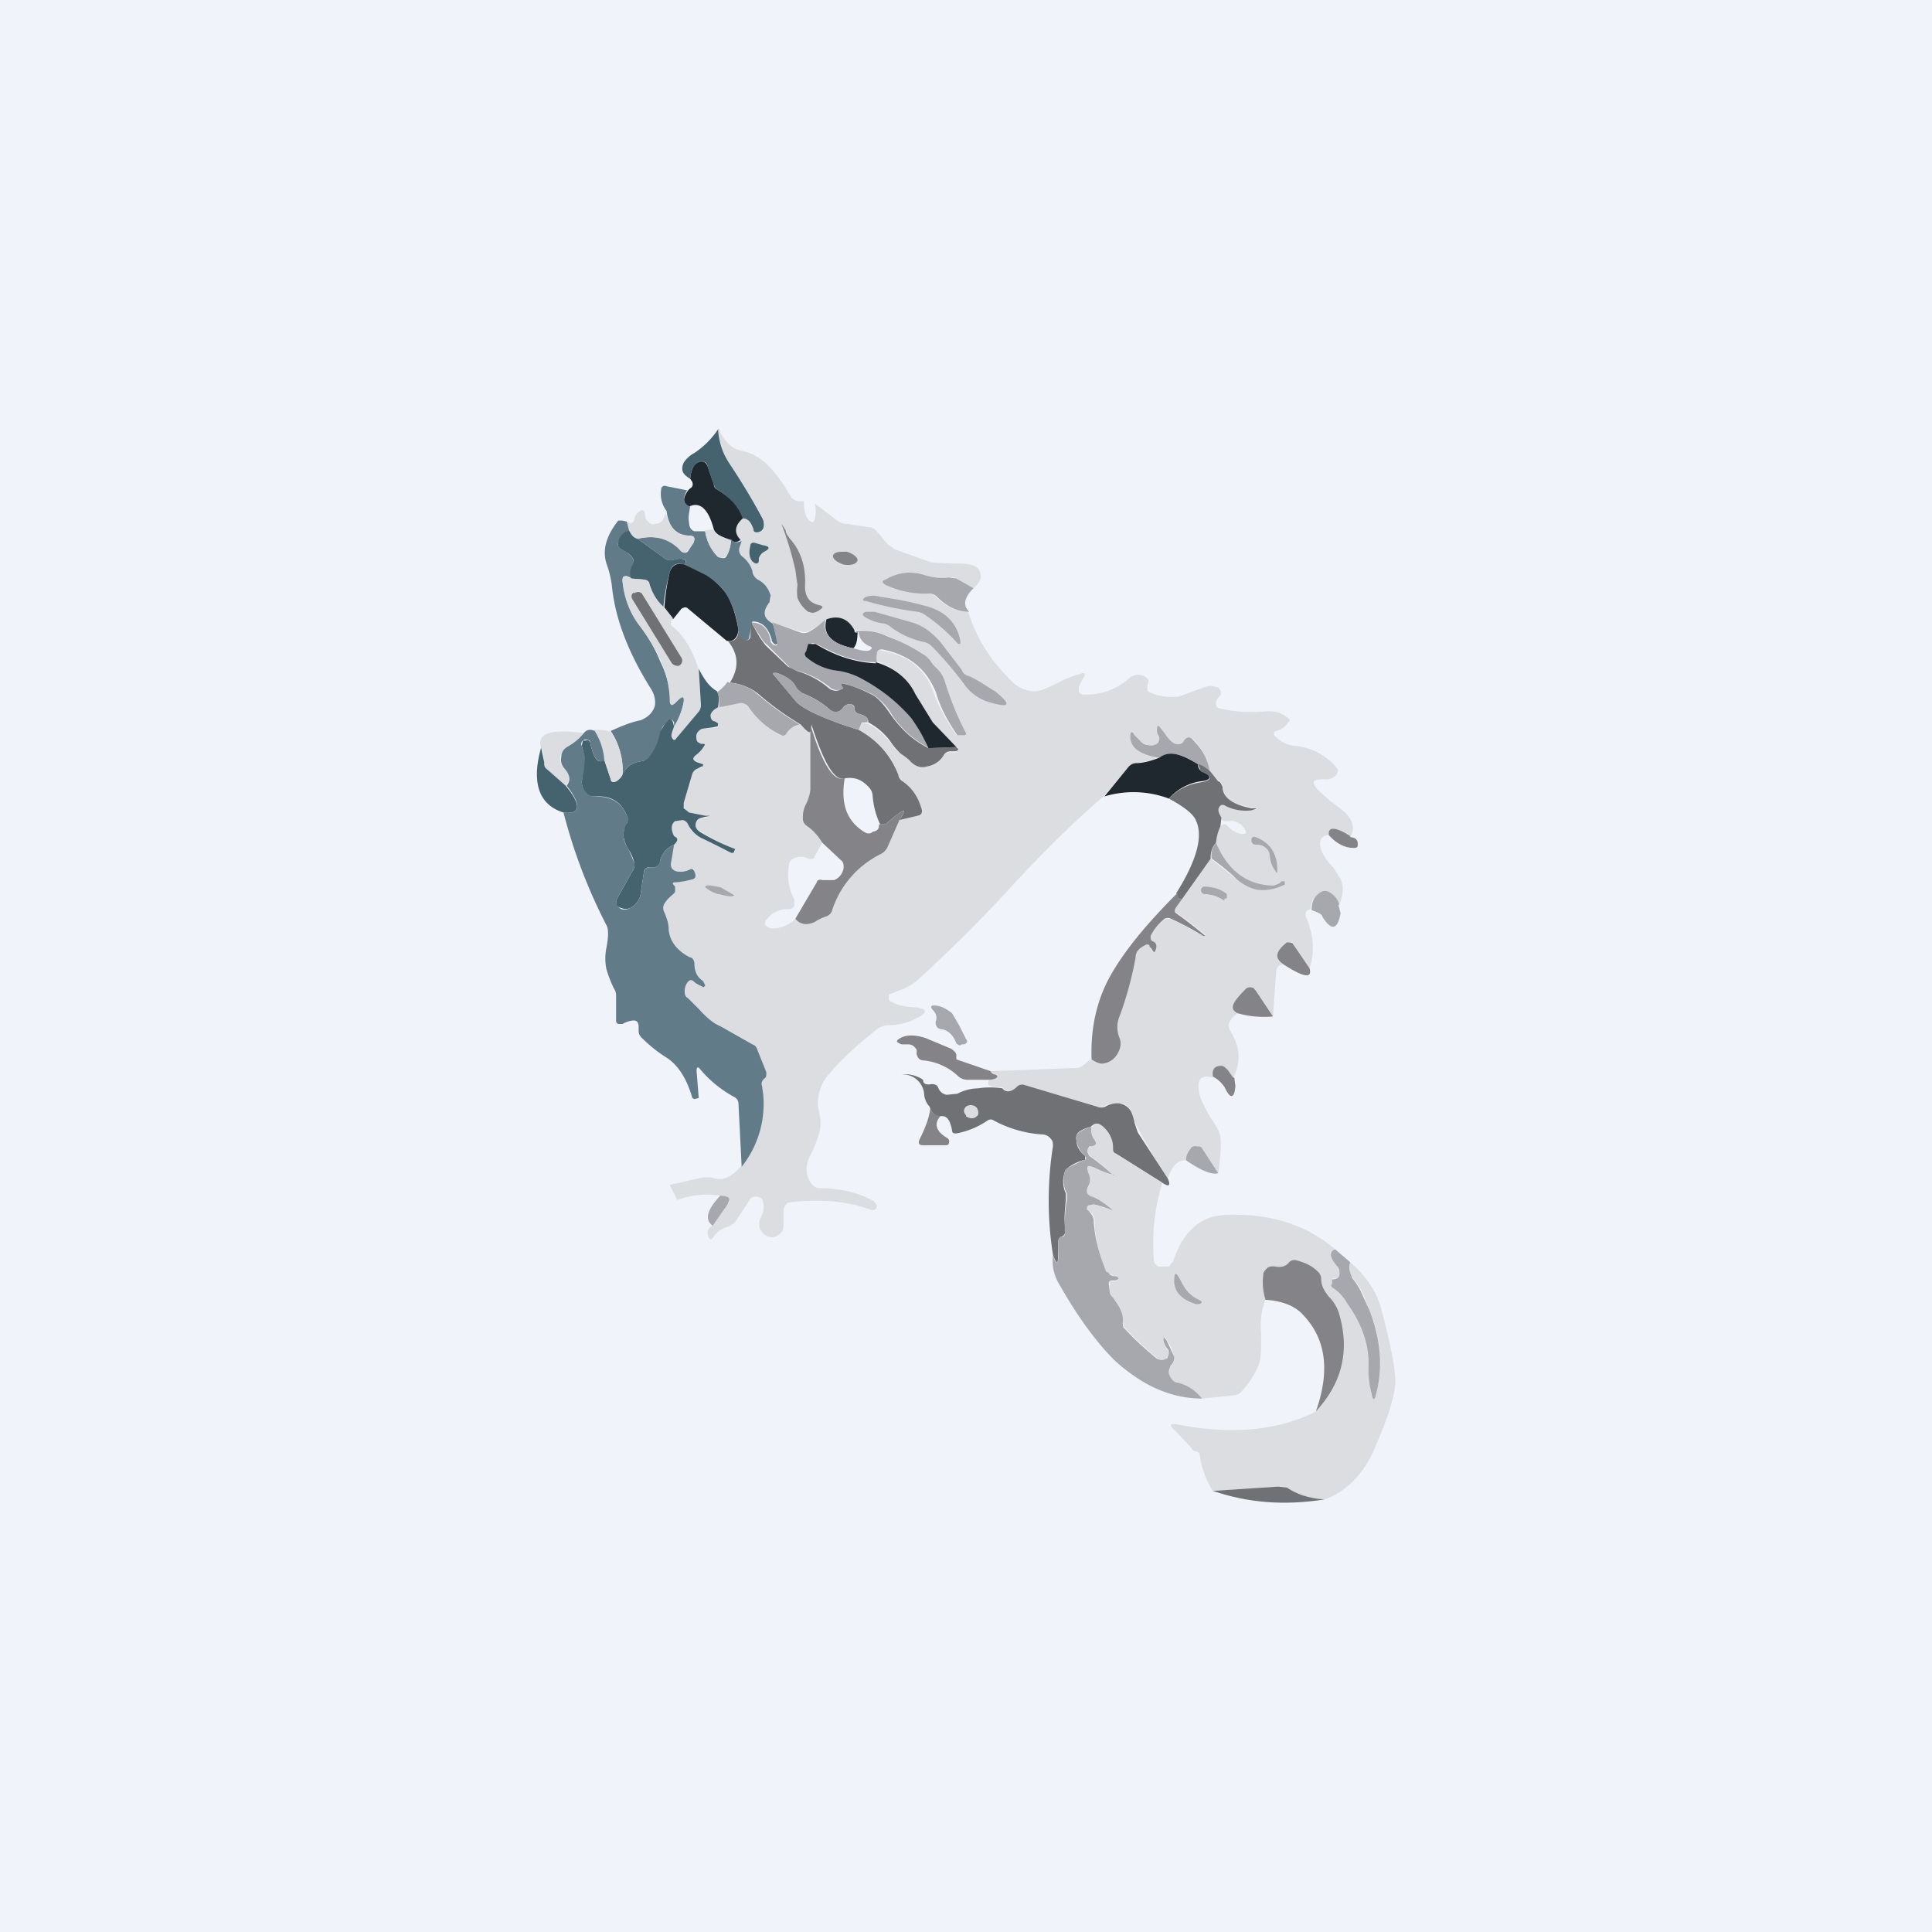 <!-- by TradingView --><svg width="18" height="18" viewBox="0 0 18 18" xmlns="http://www.w3.org/2000/svg"><path fill="#F0F3FA" d="M0 0h18v18H0z"/><path d="M6.7 4c0 .13.04.23.1.31a6.57 6.57 0 0 1 .31.53c.02.07 0 .11-.05.12-.02 0-.04 0-.05-.03-.01-.06-.04-.1-.1-.1a.51.51 0 0 0-.23-.27.08.08 0 0 1-.03-.05l-.06-.17c0-.03-.03-.04-.06-.04-.06.01-.09.06-.1.16-.07-.04-.09-.08-.06-.15a.27.27 0 0 1 .1-.09.8.8 0 0 0 .22-.22Z" fill="#45636F"/><path d="M6.7 4c.04.1.11.18.21.2.1.02.18.07.26.15a1.55 1.55 0 0 1 .2.28.1.1 0 0 0 .08.04h.04c0 .09.01.14.05.18.03.02.04.02.05-.01a.28.28 0 0 0 0-.15l.21.16c.03.02.05.03.08.03l.2.03c.03 0 .06.01.08.03l.11.13.07.05.34.12.19.01c.09 0 .15 0 .2.02.03.01.05.03.06.06.02.05 0 .1-.06.15l-.16-.09a.12.12 0 0 0-.07-.01.5.5 0 0 1-.22-.02.43.43 0 0 0-.37.04c-.04.01-.03.03 0 .05.12.06.26.08.4.08a.1.1 0 0 1 .07.03c.1.1.2.14.3.14.07.23.2.44.38.62.08.09.16.12.24.12.05 0 .12-.03.22-.08a.92.92 0 0 1 .2-.08c.05-.02.06 0 .03.04l-.04.08v.04c0 .02.02.02.03.03.17.01.31-.04.44-.15.04-.04.1-.04.14-.02.04.02.05.05.03.08v.03c0 .02 0 .03.02.04.09.04.18.05.27.04l.25-.09a.14.14 0 0 1 .1 0c.01 0 .02 0 .03.02.02.02.02.05 0 .07a.08.08 0 0 0-.03.06c0 .03 0 .04.03.05.13.03.26.04.4.03.1-.01.17 0 .24.06.02.01.02.03 0 .04a.16.16 0 0 1-.11.08l-.02.01v.03c.06.06.13.1.21.1.15.02.28.09.37.2.02.02.02.04 0 .07a.13.13 0 0 1-.11.04c-.11 0-.13.02-.06.1l.11.1c.08.06.14.1.17.14.05.07.06.13.02.2-.14-.1-.21-.1-.2-.02-.06 0-.09.04-.08.1.01.06.05.13.12.2.04.06.07.1.08.14.02.06.01.13-.02.2a.2.2 0 0 0-.1-.1.07.07 0 0 0-.07 0c-.07.03-.1.09-.1.15-.05.01-.06.05-.03.1.06.16.07.31.02.45l-.15-.22c-.01-.03-.03-.03-.06-.01-.1.07-.11.13-.04.2-.03 0-.05.01-.06.06l-.03.42-.16-.24a.06.06 0 0 0-.04-.03c-.02 0-.04 0-.06.02-.12.11-.15.18-.07.22-.08.06-.1.11-.07.16.1.16.1.3.03.44l-.05-.07a.08.08 0 0 0-.06-.03c-.07 0-.1.03-.08.1-.1-.03-.15.01-.13.12 0 .05.04.13.1.24.07.1.1.16.1.2.01.07 0 .18-.02.33l-.15-.23a.06.06 0 0 0-.05-.02l-.05.01a.18.18 0 0 0-.05.12c-.08 0-.13.05-.17.17a6 6 0 0 1-.31-.53.4.4 0 0 0-.03-.1.14.14 0 0 0-.1-.07c-.05 0-.1 0-.14.02a.1.1 0 0 1-.08.01l-.67-.2c-.03-.01-.05 0-.07.01-.06.06-.1.06-.14.01-.12 0-.16-.02-.12-.07l.06-.01c.02-.01.02-.03 0-.04-.03 0-.05-.02-.05-.03l.8-.03c.02 0 .05-.01.07-.03l.06-.05c.05.03.09.04.11.04.06 0 .1-.04.14-.09.03-.05.04-.1.01-.16a.26.26 0 0 1 0-.2c.08-.18.13-.37.15-.54.01-.06.05-.1.11-.12.02 0 .03 0 .03.02l.02.03c.02.03.03.03.04 0 0-.04 0-.07-.03-.08-.02-.01-.03-.02-.02-.05a.43.43 0 0 1 .13-.15.06.06 0 0 1 .07 0c.1.04.2.1.29.15h.02v-.01a4.23 4.23 0 0 0-.26-.2c-.03-.01-.03-.03-.01-.06l.05-.07.27-.38.2.16c.08.07.16.11.23.13.08 0 .16 0 .25-.05l.01-.01v-.02h-.03l-.02.02a.07.07 0 0 1-.05.02c-.25 0-.43-.13-.54-.4 0-.05.02-.1.04-.15.02-.02.04-.03.06-.01.04.04.08.07.14.08.03 0 .05 0 .03-.04a.15.15 0 0 0-.16-.08c-.04 0-.06 0-.06-.03-.03-.04-.04-.07-.02-.1.01-.02.03-.03.06-.01.08.03.16.05.24.04.06-.01.06-.02 0-.03-.17-.02-.26-.08-.27-.2a.07.07 0 0 0-.04-.05.29.29 0 0 1-.08-.09.58.58 0 0 0-.15-.29c-.04-.03-.06-.03-.09.01-.01.04-.04.04-.08.03a.24.24 0 0 1-.1-.1.41.41 0 0 0-.04-.05c-.02-.03-.03-.02-.03.01l.01.06c.02.02.01.05 0 .07a.1.1 0 0 1-.1.02.14.14 0 0 1-.07-.04.46.46 0 0 1-.05-.05c-.02-.04-.04-.04-.04 0 0 .11.08.18.27.2a.68.68 0 0 1-.22.06.1.1 0 0 0-.07.04l-.23.27c-.29.25-.56.52-.82.8a13.8 13.8 0 0 1-.91.91.5.5 0 0 1-.18.1l-.07.03c-.02 0-.02.02-.02.04 0 .01 0 .02.02.03a.4.4 0 0 0 .16.05c.2.01.21.05.03.13a.51.51 0 0 1-.2.04.2.2 0 0 0-.12.04c-.18.14-.33.28-.44.41a.4.4 0 0 0-.1.36c.02.07.02.14 0 .2a.9.9 0 0 1-.08.2c-.05.1-.05.2.02.28.02.02.04.03.07.03.19 0 .35.04.5.12l.03.04c0 .04-.03.05-.06.04-.22-.08-.46-.1-.74-.07-.04 0-.06.03-.07.07v.15c0 .05-.03.08-.07.1a.11.11 0 0 1-.12-.03c-.04-.04-.05-.09-.02-.15a.2.2 0 0 0 .02-.14c0-.03-.03-.05-.07-.05-.02 0-.03 0-.05.02l-.13.2a.16.16 0 0 1-.08.06.23.23 0 0 0-.13.09c-.02.04-.04.03-.05 0-.02-.05 0-.08.04-.1l.14-.2c.02-.03.02-.04 0-.06 0 0-.03-.02-.07-.02a.78.78 0 0 0-.4.04l-.07-.14.31-.07h.08c.1.04.18 0 .27-.1a.94.94 0 0 0 .2-.75c0-.03 0-.05.02-.07.02-.01.02-.03.02-.06l-.08-.2a.11.11 0 0 0-.05-.06l-.3-.17a.74.74 0 0 1-.2-.15 1.3 1.3 0 0 0-.1-.1.08.08 0 0 1-.03-.06c0-.03 0-.06.02-.09.01-.03.04-.04.07-.01l.06.04h.03v-.01l-.01-.04a.2.2 0 0 1-.08-.16c0-.03-.02-.05-.04-.06-.12-.06-.19-.15-.2-.26a.55.55 0 0 0-.04-.16.08.08 0 0 1 0-.08.28.28 0 0 1 .06-.07.16.16 0 0 0 .04-.05v-.04c-.04-.03-.03-.04.01-.05.05 0 .1 0 .16-.02.02 0 .03-.02.02-.04l-.01-.03c0-.03-.02-.03-.04-.02a.2.2 0 0 1-.12.02c-.04 0-.06-.03-.06-.07l.02-.18c.05-.04.05-.06 0-.08-.02-.06-.02-.1.02-.14a.07.07 0 0 1 .07-.01c.02 0 .04.02.05.04.02.06.07.1.13.13l.26.13h.04l.01-.03c-.12-.05-.23-.1-.33-.17-.04-.02-.05-.05-.03-.09 0-.02.02-.03.04-.03h.04c.06-.02.05-.02 0-.02a.48.48 0 0 1-.15-.03.07.07 0 0 1-.04-.04.06.06 0 0 1-.01-.05l.08-.27c0-.02.02-.04.05-.05l.04-.01.01-.01v-.02a.13.13 0 0 0-.05-.02c-.05-.02-.05-.04-.01-.07a.26.26 0 0 0 .07-.08c.01-.01 0-.02-.01-.02h-.02a.05.05 0 0 1-.04-.04c0-.05.01-.08.05-.1l.07-.01a.3.3 0 0 0 .06 0c.02-.01.03-.02.02-.04l-.03-.02c-.03 0-.04-.03-.04-.06s.03-.05.07-.07l.21-.04c.03 0 .05 0 .07.03.07.11.18.2.3.27.03.01.05 0 .06-.02a.18.18 0 0 1 .13-.08c.07.09.1.1.1 0v.61a.4.4 0 0 1-.05.13.36.36 0 0 0-.03.14c0 .02 0 .04.03.06.07.06.12.1.15.16l-.07.13c0 .02-.03.03-.06.02a.15.15 0 0 0-.14 0 .07.07 0 0 0-.04.06c-.02.12 0 .22.05.32v.06a.06.06 0 0 1-.06.03.24.24 0 0 0-.2.1.04.04 0 0 0 0 .06l.04.02a.3.3 0 0 0 .23-.09c.05.06.1.06.17.03a.47.47 0 0 1 .1-.05c.04 0 .06-.02.07-.05a.89.89 0 0 1 .45-.53.14.14 0 0 0 .07-.07l.11-.25.17-.04c.03-.01.05-.03.04-.05a.49.49 0 0 0-.18-.27.13.13 0 0 1-.04-.06A.76.76 0 0 0 8 6.8l.03-.06c0-.02.01-.02.02 0h.03c.08.04.15.1.2.16a.7.7 0 0 0 .11.12l.08.06c.05.05.11.08.17.06a.22.22 0 0 0 .15-.1.07.07 0 0 1 .06-.03h.04c.02 0 .03-.01.04-.03 0-.01 0-.02-.02-.02a3.84 3.84 0 0 1-.22-.23 2.33 2.33 0 0 1-.16-.27.62.62 0 0 0-.37-.3.2.2 0 0 1 0-.07c0-.03.02-.04.04-.03.26.04.42.17.5.4.05.13.12.26.21.39h.07a2.62 2.62 0 0 1-.18-.5.25.25 0 0 0-.07-.1.65.65 0 0 1-.05-.06.39.39 0 0 0-.1-.1 2.32 2.32 0 0 0-.32-.17.66.66 0 0 0-.3-.05c-.06-.11-.15-.14-.26-.1a.64.64 0 0 1-.17.11.1.1 0 0 1-.08 0l-.25-.07c-.1-.05-.1-.11-.03-.2a.06.06 0 0 0 .01-.06.27.27 0 0 0-.12-.15.13.13 0 0 1-.06-.08.28.28 0 0 0-.09-.14c-.02-.02-.03-.05-.02-.08l.01-.06c-.06-.07-.06-.14.02-.21.05 0 .08.04.1.1 0 .03.02.04.04.03.06 0 .07-.05.05-.12a6.57 6.57 0 0 0-.32-.53.64.64 0 0 1-.1-.31Z" fill="#DCDDE1"/><path d="M6.92 4.83c-.08.07-.08.14-.02.2-.04.03-.07.02-.1 0-.09-.03-.14-.06-.15-.1-.05-.19-.13-.26-.23-.21-.06-.03-.06-.08-.01-.15l.02-.02c.02-.01.03-.03.02-.06l-.02-.03c.01-.1.04-.15.1-.16.03 0 .05.01.06.04l.06.17c0 .02.01.04.03.05.12.07.2.16.24.27Z" fill="#1F272F"/><path d="M6.4 4.57c-.04.07-.04.12.03.15-.01.06-.02.1-.01.15 0 .04.02.07.05.08h.1c.01.08.05.16.12.24l.04.01c.02 0 .03 0 .04-.02a.32.32 0 0 0 .04-.16c.02.03.05.04.1.02l-.02.06c-.01.03 0 .06.02.08.05.04.08.08.1.14 0 .03.02.06.05.08.06.03.1.08.12.15l-.01.06c-.07.09-.06.15.03.2l.05.17-.01.02c-.02.01-.03 0-.05-.03v-.01c-.03-.11-.09-.17-.18-.17l-.03.15c0 .02-.02.03-.05.02-.03-.01-.05-.04-.05-.09a.83.83 0 0 0-.13-.36.45.45 0 0 0-.17-.14l-.2-.11c.03-.05-.01-.07-.12-.04a.1.1 0 0 1-.07-.02l-.25-.18c.17-.04.3 0 .4.1.03.04.06.04.08 0l.04-.06c.02-.05.01-.07-.04-.07-.12 0-.19-.08-.21-.23a.26.26 0 0 1-.05-.2c0-.03.03-.04.05-.03l.2.04Z" fill="#617B88"/><path d="M6.2 4.76c.03.15.1.22.21.23.06 0 .07.02.05.07l-.04.05c-.03.05-.06.05-.09.01-.1-.1-.23-.14-.39-.1a.15.15 0 0 1-.08-.08l-.02-.08c.03.02.06.02.07-.02 0-.03.02-.05.04-.07.04-.03.05-.02.06.02 0 .02 0 .05.03.07.01.02.04.03.07.02.05 0 .08-.05.1-.12Z" fill="#DCDDE1"/><path d="m5.84 4.86.02.08c-.06.03-.09.07-.1.12-.01.02 0 .04.03.06.04.01.07.04.1.07.01.02.02.05 0 .07a.17.17 0 0 0 0 .13c-.04-.02-.06-.03-.07-.02-.02 0-.02.02-.02.04.02.16.07.3.15.4.1.14.16.25.2.35.06.12.09.24.1.37 0 .04 0 .05.04.02l.03-.03c.04-.04.06-.03.05.02a.67.67 0 0 1-.09.23v-.04c-.02-.03-.03-.04-.06 0l-.03.02a.12.12 0 0 0-.03.07.5.5 0 0 1-.1.23.1.1 0 0 1-.07.04c-.09.01-.15.05-.19.12a.66.66 0 0 0-.11-.4c.09-.04.18-.08.28-.1.07-.03.11-.07.13-.13.01-.05 0-.11-.04-.17-.2-.32-.33-.64-.36-.96a.94.94 0 0 0-.05-.2c-.04-.13 0-.26.11-.4h.04l.04.01Z" fill="#617B88"/><path d="M7.36 5.02c.1.11.15.26.14.44 0 .1.04.16.14.18.03.01.03.02 0 .04a.14.14 0 0 1-.07.03l-.04-.01a.29.29 0 0 1-.1-.13.42.42 0 0 1 0-.12l-.02-.14a3 3 0 0 0-.13-.43l.04.06c0 .03.02.05.04.08Z" fill="#838388"/><path d="M6.65 4.93c.01.04.06.07.16.1 0 .06-.02.11-.04.15l-.04.02-.04-.01a.4.4 0 0 1-.12-.25l.08-.01Z" fill="#DCDDE1"/><path d="M5.86 4.94c.02.04.04.07.08.08l.25.18a.1.1 0 0 0 .07.02c.1-.03.15-.01.12.04-.08-.02-.12 0-.14.07a2 2 0 0 0-.06.33.47.47 0 0 1-.13-.22c0-.02-.02-.03-.05-.04l-.12-.01a.17.17 0 0 1 .01-.13.06.06 0 0 0 0-.07.25.25 0 0 0-.1-.07c-.03-.02-.04-.04-.03-.06 0-.05.04-.1.1-.12ZM7.07 5.2c0 .04 0 .05-.03.05-.05-.02-.07-.08-.05-.16 0-.03.02-.04.05-.03l.07.02c.06.01.07.03.01.06a.11.11 0 0 0-.05.06Z" fill="#45636F"/><path d="M7.86 5.26c.06.01.12 0 .13-.04 0-.03-.04-.06-.1-.08-.07 0-.12 0-.13.04 0 .03.04.06.1.08Z" fill="#838388"/><path d="m6.38 5.26.2.1c.08.05.13.1.17.15.07.1.11.23.13.36-.01.08-.05.11-.11.1l-.36-.3c-.02-.02-.04-.01-.06 0l-.08.1-.08-.11a2 2 0 0 1 .05-.33c.02-.06.06-.09.14-.07Z" fill="#1F272F"/><path d="M9.07 5.48c-.09.09-.1.16-.04.22-.1 0-.2-.04-.3-.14a.1.1 0 0 0-.08-.03.87.87 0 0 1-.4-.08c-.03-.02-.04-.04 0-.05a.43.43 0 0 1 .37-.04c.07.02.14.03.22.02l.07.01.16.09Z" fill="#A7A8AD"/><path d="M5.88 5.39 6 5.4c.03 0 .05.02.05.04.03.09.07.16.14.22l.08.1-.02.03c0 .02 0 .04.02.05.1.08.18.21.24.4l.02.32a.1.1 0 0 1-.02.07l-.2.25c-.02.02-.04.02-.05 0 0-.02 0-.06.02-.11a.67.67 0 0 0 .09-.23c0-.05 0-.06-.05-.02l-.03.03c-.03.03-.05.02-.05-.02a.98.98 0 0 0-.08-.37 1.8 1.8 0 0 0-.21-.34.8.8 0 0 1-.15-.4c0-.03 0-.05.02-.05l.06.02Z" fill="#DCDDE1"/><path d="M5.91 5.52c-.03.01-.03.04-.02.06l.37.6c.02.02.05.03.07.02.03-.02.03-.05.02-.07l-.37-.6a.05.05 0 0 0-.07 0Z" fill="#6F7175"/><path d="M8.55 5.7a3.05 3.05 0 0 1-.48-.1c-.04 0-.04-.02 0-.04a.22.22 0 0 1 .13 0c.13.02.26.04.4.08.18.04.3.14.34.3.02.07 0 .08-.04.03a1.62 1.62 0 0 0-.28-.24.16.16 0 0 0-.07-.03Z" fill="#A7A8AD"/><path d="M8.98 6.37a3.42 3.42 0 0 0-.3-.35.14.14 0 0 0-.08-.04.82.82 0 0 1-.29-.13.18.18 0 0 0-.07-.04.44.44 0 0 1-.18-.06c-.03-.02-.03-.04.01-.05h.08l.35.1c.1.03.18.09.26.18l.2.26c.01.03.03.05.07.06.09.04.17.1.24.14.16.13.14.16-.06.1a.43.43 0 0 1-.23-.17Z" fill="#A7A8AD"/><path d="M7.96 5.87c0 .03.02.03.03.01 0 .08-.01.13-.04.16-.2-.04-.29-.13-.25-.27.11-.04.2-.01.26.1Z" fill="#1F272F"/><path d="m7.2 5.8.25.09a.1.1 0 0 0 .08 0 .64.64 0 0 0 .16-.12c-.03.14.06.23.26.27.07.02.12.03.15.02.03-.02.03-.03 0-.04C8.05 6 8 5.95 8 5.88c-.01.02-.02.02-.03 0 .1-.01.2 0 .3.05.08.03.2.08.32.16.04.02.07.05.1.1l.05.05c.03.03.05.07.06.1.05.16.11.32.2.49 0 .01 0 .02-.02.02h-.06c-.09-.13-.16-.26-.2-.4-.09-.22-.25-.35-.5-.4-.03 0-.05.01-.05.04a.2.2 0 0 0 0 .08c-.2 0-.38-.07-.56-.17l-.04-.01a.04.04 0 0 0-.02.02l-.04.06c0 .02 0 .04.02.05.08.07.18.12.29.13.08.01.16.04.23.08.18.1.33.22.45.36l.16.28a.9.9 0 0 1-.35-.31.54.54 0 0 0-.18-.19 1.58 1.58 0 0 0-.26-.1h-.03v.02c.03.01.03.02 0 .03a.1.1 0 0 1-.1-.01.8.8 0 0 0-.31-.16.16.16 0 0 1-.08-.04l-.2-.2a.24.24 0 0 1-.06-.07L7 5.8c.1 0 .16.06.18.17v.01c.02.03.04.04.06.03v-.02L7.2 5.8Z" fill="#A7A8AD"/><path d="m7 5.8.08.14.05.07.21.2.08.04a.8.8 0 0 1 .3.16.1.1 0 0 0 .12.01c.02 0 .02-.02 0-.03v-.02h.02c.09.02.18.06.26.1.06.03.12.1.18.19.1.14.21.24.35.31l.26-.01.02.02C8.92 7 8.9 7 8.89 7h-.04a.07.07 0 0 0-.06.04.22.22 0 0 1-.15.1c-.06.02-.12 0-.17-.06a1.2 1.2 0 0 0-.08-.06.7.7 0 0 1-.1-.12.62.62 0 0 0-.2-.17c0-.04-.02-.06-.09-.08-.03-.01-.04-.03-.04-.06 0-.02-.02-.03-.05-.03a.08.08 0 0 0-.06.04l-.02.02a.08.08 0 0 1-.1-.01.82.82 0 0 0-.25-.15.12.12 0 0 1-.06-.05c-.03-.07-.1-.11-.18-.14-.04 0-.05 0-.02.03l.2.24c.07.07.26.16.58.26.18.1.3.24.37.42 0 .02.02.05.04.06.1.07.15.16.18.27 0 .02 0 .04-.04.05l-.17.04c.09-.13.04-.11-.13.04H8.2a.75.75 0 0 1-.07-.27.12.12 0 0 0-.03-.07c-.07-.08-.14-.1-.22-.09-.1.04-.2-.13-.32-.5 0 .1-.02.09-.1 0a2.68 2.68 0 0 1-.4-.29.5.5 0 0 0-.26-.1c.09-.14.08-.27-.02-.39.06.01.1-.02.1-.1 0 .05.03.08.06.09.03.01.04 0 .05-.02L7 5.79Z" fill="#6F7175"/><path d="M8.16 6.17c.17.05.3.15.37.3l.16.26.22.23-.26.01a1.63 1.63 0 0 0-.16-.28 1.59 1.59 0 0 0-.45-.36.65.65 0 0 0-.23-.08.54.54 0 0 1-.3-.13c-.01-.01-.02-.03 0-.05L7.53 6 7.56 6h.04c.18.11.36.17.56.18Z" fill="#1F272F"/><path d="M6.51 6.23c.05.1.1.17.17.21.02.03.02.08.01.15-.04.02-.06.04-.07.07 0 .03.01.06.04.06l.03.02c0 .02 0 .03-.02.03a.3.3 0 0 1-.06.01l-.07.01c-.04.02-.06.05-.05.1 0 .02.02.03.04.04h.02c.02 0 .02.01.01.02a.26.26 0 0 1-.07.08c-.04.03-.04.05 0 .07l.06.02v.02h-.01l-.04.02a.08.08 0 0 0-.05.05l-.08.27v.05l.05.04.15.03c.05 0 .06 0 0 .01l-.04.01a.06.06 0 0 0-.04.03c-.02.04-.01.07.03.1a1.95 1.95 0 0 0 .33.16l-.01.02c0 .02-.02.02-.04.01a8.31 8.31 0 0 0-.26-.13.28.28 0 0 1-.13-.13.07.07 0 0 0-.05-.04l-.07.01c-.04.03-.04.08-.01.14.04.02.04.04 0 .08-.07.03-.11.08-.13.15 0 .03-.02.05-.05.06h-.05c-.03 0-.05.02-.05.04l-.03.2a.18.18 0 0 1-.1.14.1.1 0 0 1-.08 0c-.05-.01-.06-.04-.04-.09l.14-.25a.1.1 0 0 0 .02-.08.41.41 0 0 0-.05-.12.34.34 0 0 1-.05-.12c0-.05 0-.1.03-.13a.07.07 0 0 0 0-.07c-.05-.13-.15-.19-.3-.18-.04 0-.06-.01-.08-.03a.16.16 0 0 1-.04-.1l.01-.1c.01-.07.02-.1.01-.14a.42.42 0 0 0-.02-.1l.01-.05h.02c.03-.01.04 0 .05.02.03.15.07.2.13.16l.06.18c0 .03.03.03.05.02a.15.15 0 0 0 .06-.07c.04-.07.1-.11.19-.12a.1.1 0 0 0 .06-.04.5.5 0 0 0 .1-.23l.04-.07.03-.03c.02-.03.04-.02.05.01l.01.04c-.02.05-.03.09-.02.1.01.03.03.03.04.01l.21-.25a.1.1 0 0 0 .02-.07l-.02-.33Z" fill="#45636F"/><path d="M8.08 6.73h-.05L8 6.8c-.32-.1-.51-.19-.58-.26a6.9 6.9 0 0 1-.2-.24c-.03-.03-.02-.04.02-.03.09.03.15.07.18.14l.06.05c.1.04.18.09.25.15.03.02.06.03.1.01l.02-.02a.08.08 0 0 1 .06-.04c.03 0 .04.01.05.03 0 .03.01.05.04.06.06.02.1.04.08.08ZM6.79 6.36c.12.01.2.05.26.1a2.68 2.68 0 0 0 .4.29.18.18 0 0 0-.12.08c-.01.02-.03.03-.05.02a.76.76 0 0 1-.31-.27c-.02-.02-.04-.03-.07-.03l-.2.04c0-.07 0-.12-.02-.14a.4.4 0 0 0 .1-.1ZM11.27 7.18c-.05-.04-.08-.06-.11-.06-.15-.1-.27-.13-.36-.06-.19-.03-.27-.1-.27-.2 0-.05.02-.05.04-.01l.05.05c.02.02.04.04.07.04a.1.1 0 0 0 .1-.02c.01-.02.02-.05 0-.07a.11.11 0 0 1-.01-.06c0-.03.01-.04.03-.01l.04.05c.03.05.07.09.1.1.04.01.07 0 .08-.03.03-.04.06-.04.09 0 .08.08.13.17.15.28Z" fill="#A7A8AD"/><path d="M5.44 6.83a.42.42 0 0 1-.14.12.13.13 0 0 0-.08.1c0 .04 0 .08.04.1.05.07.06.12.01.17l-.17-.15a.08.08 0 0 1-.03-.07c0-.05-.01-.1-.03-.14-.04-.13.1-.17.4-.13Z" fill="#DCDDE1"/><path d="M5.54 6.8c.05.08.08.17.1.28-.07.04-.11-.01-.14-.16 0-.02-.02-.03-.05-.03l-.02.01a.04.04 0 0 0-.01.05l.03.1-.01.13-.02.1c0 .05.02.08.04.1.02.03.05.04.08.04.15 0 .25.05.3.18.02.02.02.04 0 .07a.22.22 0 0 0-.03.13c0 .03.02.07.05.12l.05.12a.1.1 0 0 1-.02.08l-.14.25c-.02.05 0 .08.04.1a.1.1 0 0 0 .08-.01.18.18 0 0 0 .1-.14l.03-.2c0-.02.02-.04.06-.04h.04c.03-.01.04-.03.05-.06.02-.07.06-.12.13-.15l-.03.18c0 .04.02.06.06.07a.2.2 0 0 0 .12-.02c.02-.01.03 0 .04.02l.01.03c0 .02 0 .03-.02.04a.88.88 0 0 1-.16.03c-.04 0-.04.01-.01.04v.04c0 .02-.02.03-.04.05a.28.28 0 0 0-.06.07.08.08 0 0 0 0 .08c.02.05.04.1.04.16.01.11.08.2.2.26.02 0 .04.03.04.06 0 .06.02.12.08.16l.02.04c-.01.02-.02.02-.03.01a.27.27 0 0 1-.07-.04c-.03-.03-.05-.02-.07.01a.14.14 0 0 0-.02.09c0 .02.01.04.03.05l.11.11c.07.08.14.13.19.15l.3.17c.03.01.04.03.05.06l.08.2c0 .03 0 .05-.02.06-.02.02-.03.04-.02.07l.01.07a.94.94 0 0 1-.2.68l-.03-.59a.07.07 0 0 0-.04-.06 1.1 1.1 0 0 1-.31-.25c-.03-.04-.04-.03-.04.01l.02.25-.04.01-.02-.01c-.05-.18-.13-.3-.23-.37a1.32 1.32 0 0 1-.24-.19.09.09 0 0 1-.03-.06v-.04c0-.05-.02-.07-.07-.06a.26.26 0 0 0-.08.03h-.04a.03.03 0 0 1-.02-.03v-.22c0-.03 0-.05-.02-.08a1.12 1.12 0 0 1-.07-.18.5.5 0 0 1 0-.2c.02-.1.02-.18 0-.21-.18-.35-.31-.7-.4-1.05.16.02.17-.07.03-.25.04-.05.03-.1-.02-.16a.12.12 0 0 1-.03-.11c0-.05.03-.08.07-.1.05-.03.1-.07.14-.12.02-.03.06-.04.1-.02Z" fill="#617B88"/><path d="M5.54 6.8c.05 0 .1 0 .15.02.08.12.12.25.11.4a.15.15 0 0 1-.06.06c-.02.01-.04 0-.05-.02l-.06-.18a.58.58 0 0 0-.09-.27Z" fill="#DCDDE1"/><path d="M7.55 6.75c.11.37.22.54.32.5-.04.24.02.4.18.5.03.02.06.02.08 0 .05-.01.06-.03.06-.07h.06c.17-.15.22-.17.13-.04l-.11.25a.14.14 0 0 1-.07.07.89.89 0 0 0-.45.53.08.08 0 0 1-.06.05.47.47 0 0 0-.1.05c-.07.03-.13.03-.18-.03l.2-.34c0-.02.03-.03.05-.02a.2.2 0 0 1 .03 0h.08a.14.14 0 0 0 .09-.12c0-.02 0-.05-.03-.07l-.17-.16a.5.5 0 0 0-.15-.16.08.08 0 0 1-.03-.06c0-.04 0-.08.03-.14a.4.4 0 0 0 .04-.13v-.61Z" fill="#838388"/><path d="m5.04 6.96.03.14c0 .03 0 .05.03.07l.17.15c.15.18.14.27-.02.25-.23-.07-.3-.28-.21-.6Z" fill="#45636F"/><path d="M11.16 7.12c0 .03.02.06.03.06.11.05.1.09-.01.1a.5.5 0 0 0-.29.16.94.94 0 0 0-.6-.02l.22-.27a.1.1 0 0 1 .07-.04c.07 0 .14-.02.22-.05.09-.07.2-.04.36.06Z" fill="#1F272F"/><path d="M11.16 7.12c.03 0 .06.02.11.06l.08.1c.02 0 .03.03.04.05 0 .1.1.17.27.2.06 0 .06 0 0 .02a.43.43 0 0 1-.24-.04c-.03-.02-.05-.01-.06.01-.02.03 0 .06.02.1l-.01.08a.44.44 0 0 0-.04.15.2.2 0 0 0-.05.15l-.27.38c-.03 0-.04-.02-.05-.06.2-.32.25-.54.18-.68-.02-.05-.1-.12-.25-.2a.5.5 0 0 1 .29-.15c.12-.02.12-.06.01-.1l-.03-.07Z" fill="#6F7175"/><path d="M12.58 7.8c.05 0 .07.03.07.06s0 .04-.04.04c-.08 0-.16-.04-.23-.12-.01-.08.06-.08.2.01Z" fill="#838388"/><path d="M11.78 7.89a.1.1 0 0 0-.06-.02c-.03 0-.05 0-.06-.03v-.03c.01-.01.02-.02.04-.01.13.05.2.15.2.3 0 .04 0 .04-.02.01a.26.26 0 0 1-.05-.14.1.1 0 0 0-.05-.08ZM11.33 7.85c.11.27.3.4.54.4l.05-.02.02-.02h.03v.03a.44.44 0 0 1-.26.05.45.45 0 0 1-.22-.13 2.3 2.3 0 0 0-.2-.16c-.01-.05 0-.1.04-.15ZM6.7 8.33c.07.02.13.03.14.01l-.12-.07c-.08-.02-.14-.03-.15-.01 0 .01.05.05.12.07ZM11.43 8.33v.04h-.02c0 .02-.01.02-.02.01a.34.34 0 0 0-.16-.05c-.02 0-.04-.01-.04-.03v-.02l.02-.02c.08 0 .16.02.22.07ZM12.47 8.43l.02.08c-.03.16-.09.16-.17.03 0-.02-.04-.04-.1-.06 0-.07.02-.13.09-.17a.07.07 0 0 1 .07 0 .2.2 0 0 1 .1.12Z" fill="#A7A8AD"/><path d="M10.97 8.32c0 .04.02.07.04.06l-.05.07c-.02.03-.02.05 0 .06a4.23 4.23 0 0 1 .27.21h-.02a2.53 2.53 0 0 0-.3-.16.06.06 0 0 0-.06 0c-.06.05-.1.1-.13.16 0 .03 0 .04.02.05.03.01.04.04.03.07-.01.04-.02.04-.04 0l-.02-.02c0-.02-.01-.02-.03-.02-.06.03-.1.06-.1.12-.03.17-.08.36-.15.55a.26.26 0 0 0 0 .2c.02.05.01.1-.02.15a.18.18 0 0 1-.14.09c-.02 0-.06-.01-.1-.04-.01-.3.05-.55.17-.77.14-.25.35-.5.63-.78ZM12.2 9.02c.03.1-.05.09-.25-.04-.08-.06-.06-.12.04-.2.03 0 .05 0 .06.02l.15.22ZM11.86 9.47a.9.9 0 0 1-.33-.03c-.08-.04-.05-.1.07-.22a.06.06 0 0 1 .06-.02c.02 0 .03.02.04.03l.16.24Z" fill="#838388"/><path d="M8.73 9.37c.06.01.1.04.14.07l.07.12.06.12c.02.02.01.04-.02.05h-.02c-.02.02-.04 0-.05-.01-.03-.08-.08-.12-.13-.13-.05 0-.07-.04-.06-.08a.09.09 0 0 0-.02-.09c-.04-.04-.03-.06.03-.05Z" fill="#A7A8AD"/><path d="M9.23 9.98c0 .01.02.03.04.03.03.01.03.03 0 .04a.19.19 0 0 1-.05.01h-.2a.13.13 0 0 1-.1-.04.55.55 0 0 0-.31-.14c-.04 0-.06-.02-.07-.06v-.04c-.02-.03-.04-.05-.08-.05H8.4c-.05-.02-.06-.03-.01-.06.06-.03.13-.03.23 0l.24.1c.03.02.05.04.05.06v.04l.32.11ZM11.5 10.04l.01.08c-.01.12-.05.12-.1.01a.3.3 0 0 0-.11-.1c-.01-.06.01-.1.08-.1.02 0 .04.02.06.04l.05.07Z" fill="#838388"/><path d="M8.6 10.06c0 .04.03.05.08.04.03 0 .05.01.06.03a.1.1 0 0 0 .08.07l.1-.01a.42.42 0 0 1 .19-.05.77.77 0 0 1 .23 0c.03.04.08.04.14-.02a.07.07 0 0 1 .07-.01l.67.2a.1.1 0 0 0 .08 0 .21.21 0 0 1 .13-.03c.05.01.09.04.11.08a.4.4 0 0 1 .03.1l.03.09.28.43c.03.07.01.08-.05.04l-.43-.27a.06.06 0 0 1-.04-.06.25.25 0 0 0-.1-.2c-.03-.03-.06-.03-.1.01a.3.3 0 0 0-.1.04c-.03.02-.04.05-.03.09 0 .05.03.1.08.14v.02c0 .02 0 .02-.02.02a.42.42 0 0 0-.14.07.07.07 0 0 0-.03.04.27.27 0 0 0 .01.2v.06c-.01.1-.02.2 0 .3l-.02.03-.02.01a.05.05 0 0 0-.03.05c0 .2 0 .25-.05.12a3.25 3.25 0 0 1 0-1.01c0-.03 0-.05-.02-.07a.1.1 0 0 0-.07-.04 1.1 1.1 0 0 1-.46-.13.05.05 0 0 0-.06 0 .76.76 0 0 1-.29.12c-.02 0-.04 0-.04-.03-.02-.1-.05-.14-.11-.13-.05 0-.08-.03-.1-.09a.19.19 0 0 1-.05-.12.2.2 0 0 0-.2-.18h-.01a.3.3 0 0 1 .2.05Z" fill="#6F7175"/><path d="M8.67 10.31c0 .06.04.08.09.09-.06.07-.04.14.06.2.02.01.03.03.02.05 0 .02-.02.02-.04.02h-.2c-.04 0-.05-.02-.03-.06.05-.1.09-.2.1-.3Z" fill="#838388"/><path d="M9 10.4c.03.02.07.03.1 0 .02-.01.02-.05 0-.08-.03-.03-.07-.03-.1-.01-.02.02-.03.05 0 .08ZM10.83 11.02c-.07.22-.1.46-.08.72 0 .02.01.04.04.06h.1l.04-.05c.09-.27.25-.42.48-.43.4-.02.75.08 1.03.32-.05.02-.05.08.02.16.02.02.03.04.02.07 0 .03-.02.05-.06.04l-.01.01v.04c-.01.01 0 .03.01.04.06.03.1.08.14.13.14.22.2.42.2.6 0 .1 0 .18.02.26.01.06.03.06.04 0 .07-.26.05-.52-.06-.78a2.94 2.94 0 0 1-.05-.13.73.73 0 0 0-.1-.17c-.04-.04-.04-.09-.03-.15.15.13.25.28.29.44.09.34.13.56.13.66 0 .14-.07.35-.19.63-.11.25-.27.41-.47.48a.74.74 0 0 1-.35-.1.12.12 0 0 0-.08-.02l-.61.04a.82.82 0 0 1-.12-.32c0-.03-.02-.05-.05-.05a.05.05 0 0 1-.03-.03l-.16-.17c-.05-.04-.04-.06.02-.05.51.1.95.06 1.3-.12a.88.88 0 0 0 .2-.93.4.4 0 0 0-.08-.14.26.26 0 0 1-.07-.16.1.1 0 0 0-.03-.07.45.45 0 0 0-.2-.1c-.03-.01-.06 0-.07.01a.13.13 0 0 1-.13.04.1.1 0 0 0-.07.01.08.08 0 0 0-.04.06c0 .11 0 .19.02.24-.04.1-.05.2-.04.32 0 .12 0 .22-.02.28a.81.81 0 0 1-.16.25.1.1 0 0 1-.07.04l-.3.03a.55.55 0 0 0-.24-.15.1.1 0 0 1-.06-.05c-.02-.04-.01-.07.01-.1a.1.1 0 0 0 .03-.09.49.49 0 0 0-.07-.16c-.02-.03-.03-.03-.03.01 0 .03.02.06.03.08.02.02.02.05.01.07l-.02.03a.07.07 0 0 1-.07-.01 2.7 2.7 0 0 1-.3-.28.08.08 0 0 1-.03-.06.32.32 0 0 0-.09-.23.13.13 0 0 1-.03-.05v-.08c0-.02 0-.03.02-.02h.03c.04-.02.04-.04 0-.05a.16.16 0 0 1-.06-.03.08.08 0 0 1-.03-.03c-.06-.14-.1-.3-.1-.46a.11.11 0 0 0-.06-.09c-.02-.01-.02-.03 0-.05a.05.05 0 0 1 .05-.01l.16.05c.02.01.02 0 0 0a.56.56 0 0 0-.17-.11c-.05-.02-.07-.06-.04-.1a.15.15 0 0 0 0-.13c-.02-.07 0-.08.06-.05a.9.9 0 0 0 .18.07c0-.01 0 0 0 0h-.01a1.83 1.83 0 0 0-.21-.18c-.03-.03-.04-.05-.01-.08l.02-.01c.05-.01.05-.03.02-.07-.02-.03-.03-.07-.02-.1.03-.05.06-.05.1-.02.06.05.1.12.1.2 0 .03 0 .05.03.06l.43.27Z" fill="#DCDDE1"/><path d="M10.17 10.5c-.01.04 0 .08.02.11.03.04.03.06-.02.07h-.02c-.03.04-.02.06 0 .09a1.84 1.84 0 0 1 .22.18h.02a.9.9 0 0 1-.19-.07c-.07-.03-.08-.02-.06.05.02.04.02.08 0 .12-.03.05-.01.09.04.1.07.03.12.07.17.11.02.02.02.02 0 .01a1.3 1.3 0 0 0-.16-.05l-.05.01c-.02.02-.02.04 0 .05.03.03.05.06.05.1.01.16.05.3.11.45 0 .02.02.02.03.03.01.02.03.03.06.03.04.01.04.03 0 .04h-.03c-.02 0-.03.01-.03.03l.01.08c0 .02.02.04.03.05.06.08.1.15.09.23 0 .02 0 .05.02.06.09.1.19.19.3.28.03.01.05.02.08 0 0 0 .02 0 .02-.02a.07.07 0 0 0 0-.07.16.16 0 0 1-.04-.08c0-.04 0-.04.03 0l.07.15a.1.1 0 0 1-.03.08c-.02.04-.03.07-.01.1a.1.1 0 0 0 .06.06c.1.02.17.07.24.15-.3 0-.57-.13-.82-.36-.16-.16-.34-.4-.52-.72a.42.42 0 0 1-.05-.26c.04.13.06.09.05-.12 0-.02 0-.04.03-.05h.02c.01-.02.02-.03.01-.04 0-.1 0-.2.02-.3v-.06a.27.27 0 0 1-.02-.2c0-.02.01-.03.03-.04l.14-.07c.02 0 .02 0 .03-.02l-.01-.02a.24.24 0 0 1-.08-.14c-.01-.04 0-.07.04-.09a.3.3 0 0 1 .1-.04ZM11.35 10.93c-.06.02-.17-.03-.3-.12 0-.05.02-.08.05-.12a.06.06 0 0 1 .05-.01c.02 0 .04 0 .05.02l.15.23ZM6.7 11.14c.05 0 .08.01.09.02.01.02 0 .03-.01.06l-.14.2c-.08-.06-.05-.15.07-.28ZM12.44 11.64l.14.12c-.02.06 0 .1.02.15.05.06.08.12.1.17l.06.13c.1.26.13.52.06.78-.01.06-.03.06-.04 0a.9.9 0 0 1-.03-.25c.01-.19-.05-.39-.2-.6a.4.4 0 0 0-.13-.14c-.02-.01-.02-.03-.01-.04v-.04c.05 0 .07-.02.07-.05 0-.03 0-.05-.02-.07-.07-.08-.08-.14-.02-.16Z" fill="#A7A8AD"/><path d="M12.26 13.15c.13-.37.1-.67-.12-.9-.07-.08-.19-.13-.35-.14a.57.57 0 0 1-.02-.24c0-.02.02-.04.04-.06a.1.1 0 0 1 .07-.01c.05.01.1 0 .13-.04a.07.07 0 0 1 .06-.02c.08.02.15.05.2.1a.1.1 0 0 1 .04.08c0 .06.03.11.07.16a.4.4 0 0 1 .09.14c.11.35.04.66-.21.93Z" fill="#838388"/><path d="M11 11.93c.04.09.1.15.17.18.04.02.03.03 0 .04h-.03c-.12-.04-.19-.1-.2-.2 0-.1.01-.11.06-.02Z" fill="#A7A8AD"/><path d="M12.34 13.97c-.38.06-.72.03-1.04-.08l.61-.04.08.01c.09.06.2.1.35.11Z" fill="#6F7175"/></svg>